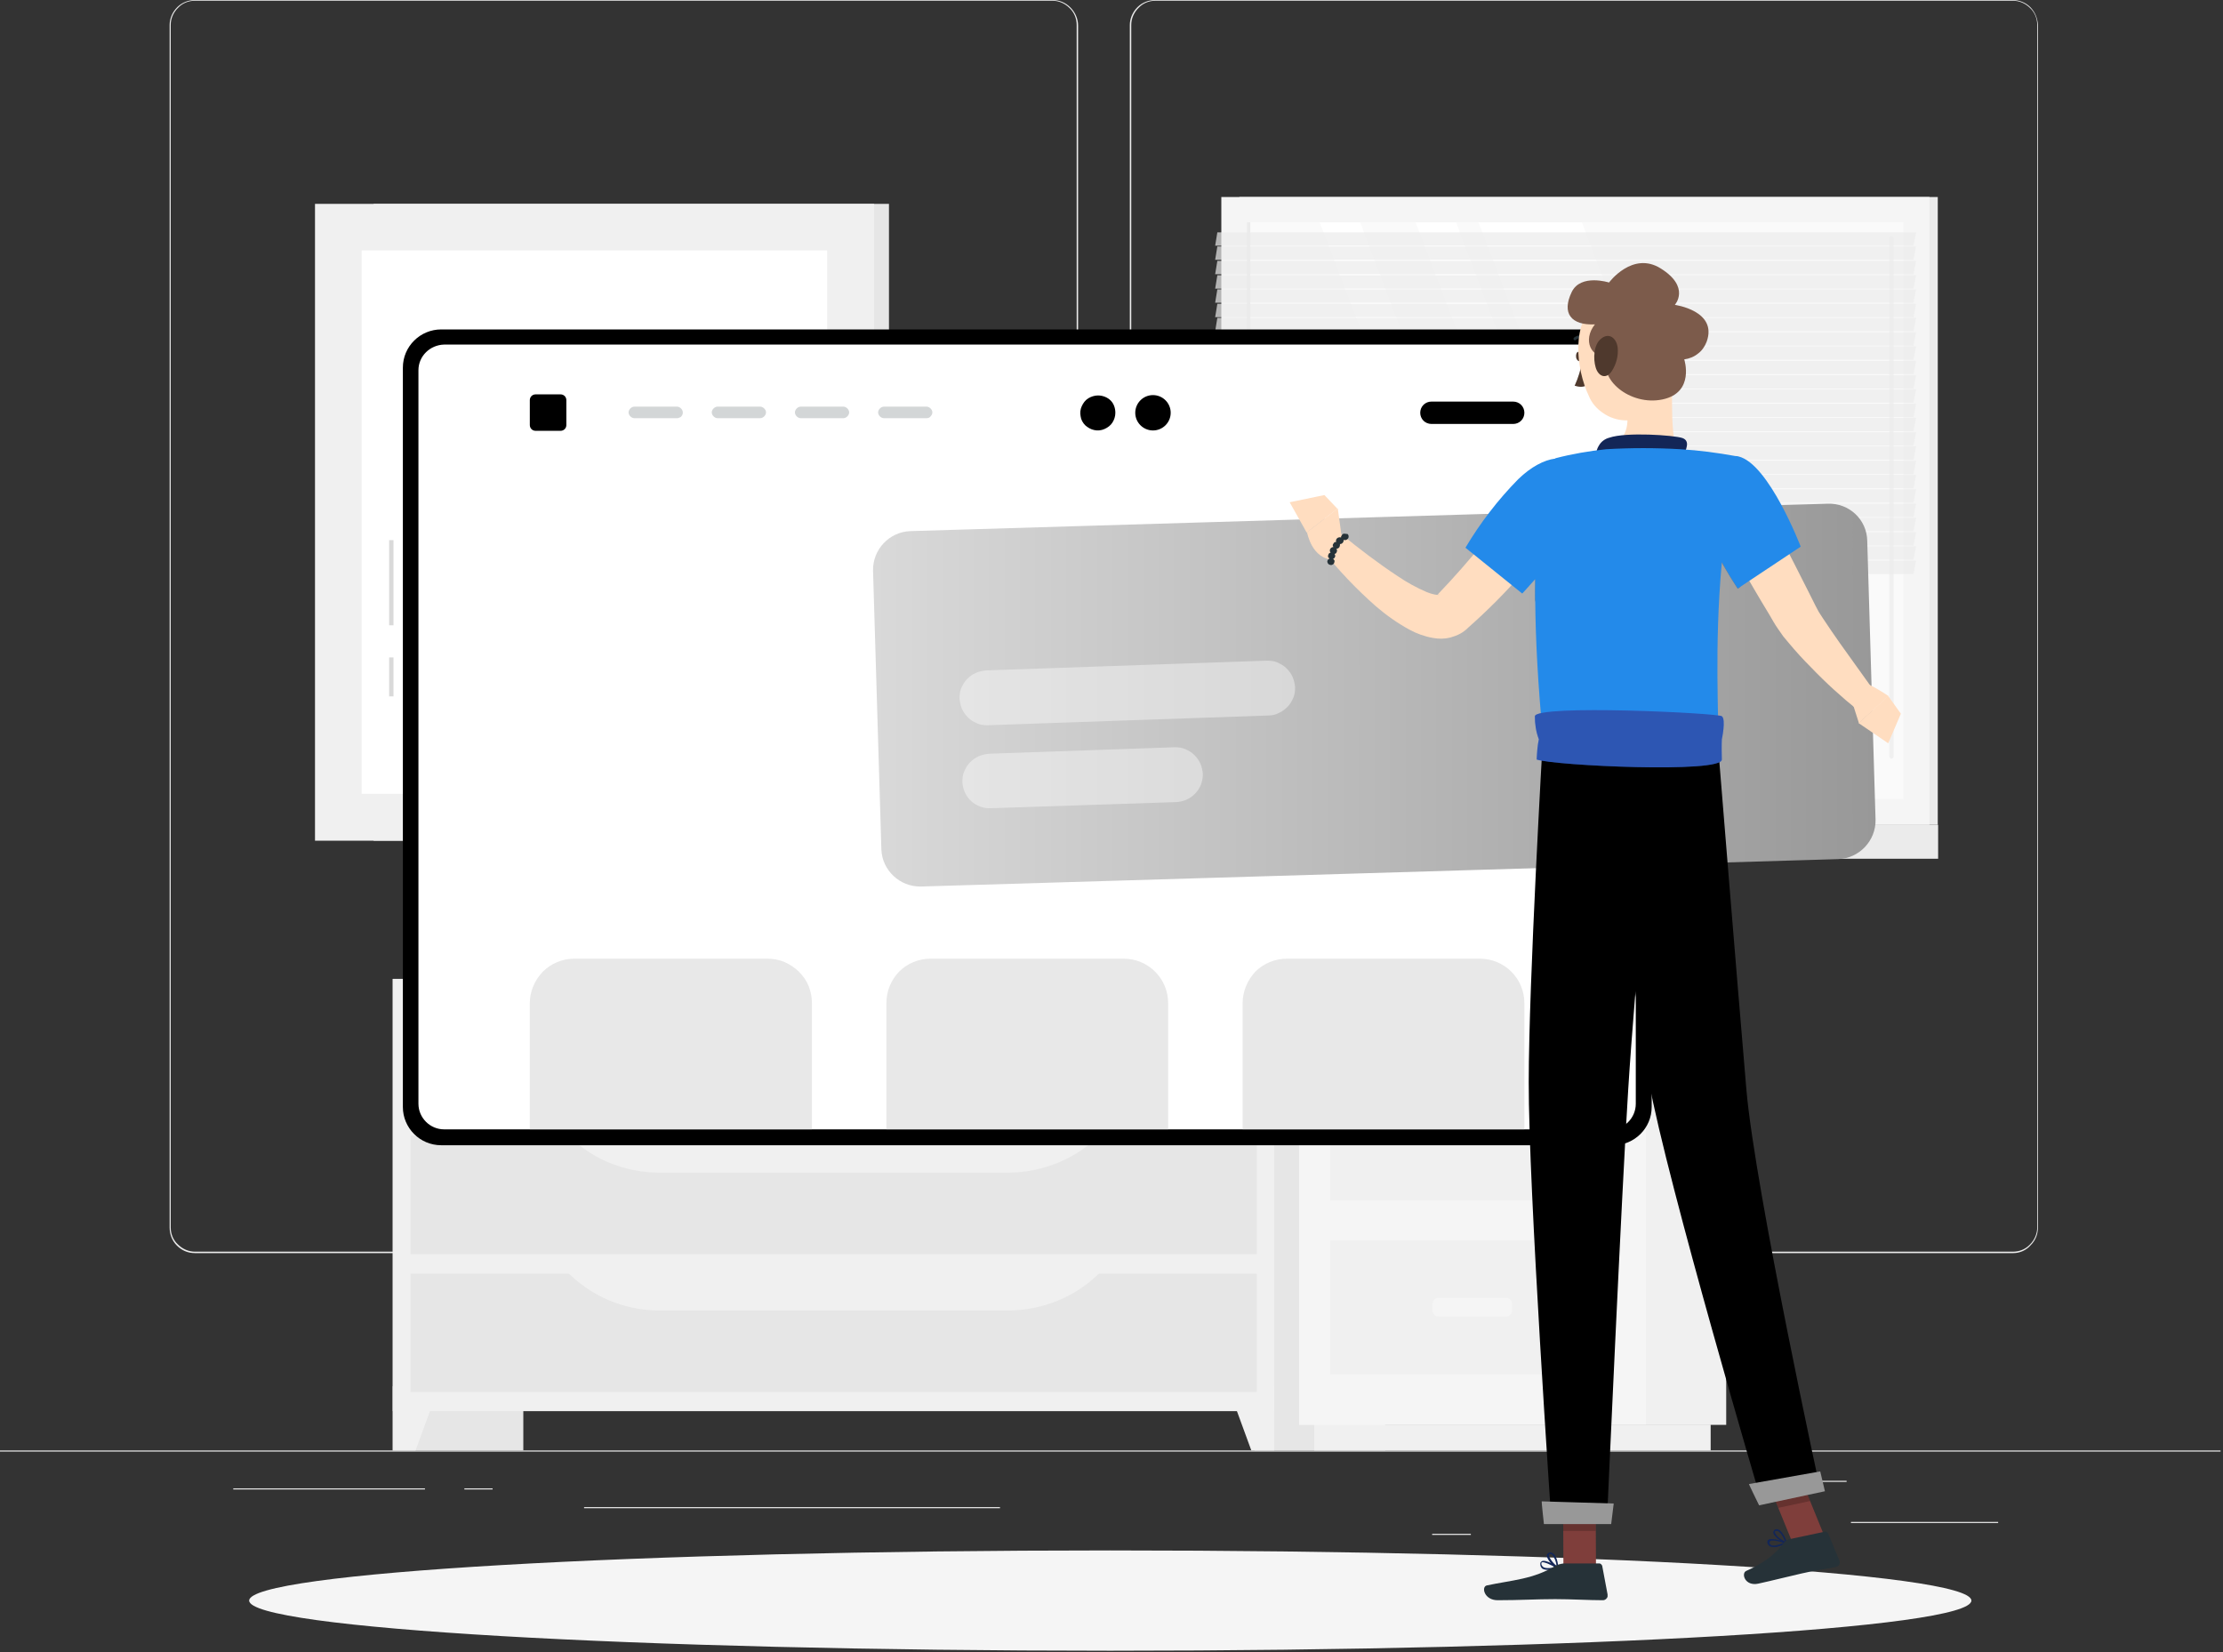 <svg width="639" height="475" viewBox="0 0 639 475" fill="none" xmlns="http://www.w3.org/2000/svg">
<rect x="0" y="0" width="639" height="475" fill="#333333" stroke="none"/>
<path d="M638.304 416.974H0V417.285H638.304V416.974Z" fill="#EBEBEB"/>
<path d="M574.366 437.511H532.055V437.822H574.366V437.511Z" fill="#EBEBEB"/>
<path d="M422.795 440.934H411.672V441.245H422.795V440.934Z" fill="#EBEBEB"/>
<path d="M530.808 425.687H506.273V425.998H530.808V425.687Z" fill="#EBEBEB"/>
<path d="M122.153 427.865H67.055V428.176H122.153V427.865Z" fill="#EBEBEB"/>
<path d="M141.593 427.865H133.484V428.176H141.593V427.865Z" fill="#EBEBEB"/>
<path d="M287.443 433.258H167.891V433.569H287.443V433.258Z" fill="#EBEBEB"/>
<path d="M302.52 360.236H56.035C54.06 360.236 52.292 359.51 50.837 358.058C49.486 356.71 48.758 354.843 48.758 352.872V7.157C48.758 5.29 49.59 3.423 50.941 2.075C52.292 0.726 54.164 0 56.035 0H302.52C304.495 0 306.263 0.726 307.718 2.178C309.069 3.527 309.901 5.394 309.901 7.364V353.079C309.901 355.05 309.173 356.813 307.718 358.265C306.367 359.406 304.495 360.236 302.52 360.236ZM56.035 0.207C54.164 0.207 52.396 0.934 51.149 2.282C49.797 3.63 49.07 5.394 49.07 7.157V352.872C49.07 354.739 49.797 356.502 51.149 357.747C52.5 359.095 54.268 359.821 56.035 359.821H302.52C304.391 359.821 306.159 359.095 307.406 357.747C308.758 356.398 309.485 354.635 309.485 352.872V7.157C309.485 5.29 308.758 3.527 307.406 2.282C306.055 0.934 304.287 0.207 302.52 0.207H56.035Z" fill="#EBEBEB"/>
<path d="M578.736 360.236H332.147C330.171 360.236 328.404 359.51 326.949 358.058C325.597 356.71 324.766 354.843 324.766 352.872V7.157C324.766 5.29 325.597 3.423 326.949 2.075C328.3 0.726 330.171 0 332.043 0H578.528C580.399 0 582.27 0.726 583.622 2.075C584.973 3.423 585.701 5.29 585.805 7.157V352.872C585.805 354.843 585.077 356.606 583.726 357.954C582.478 359.406 580.607 360.236 578.736 360.236ZM332.147 0.207C330.275 0.207 328.508 0.934 327.261 2.282C325.909 3.63 325.181 5.394 325.181 7.157V352.872C325.181 354.739 325.909 356.502 327.261 357.747C328.612 359.095 330.379 359.821 332.147 359.821H578.632C580.503 359.821 582.27 359.095 583.518 357.747C584.869 356.398 585.597 354.635 585.597 352.872V7.157C585.597 5.29 584.869 3.527 583.518 2.282C582.166 0.934 580.399 0.207 578.632 0.207H332.147Z" fill="#EBEBEB"/>
<path d="M112.898 416.974H150.427V281.406H112.898V416.974Z" fill="#E6E6E6"/>
<path d="M119.448 416.974H112.898V398.51H126.205L119.448 416.974Z" fill="#F0F0F0"/>
<path d="M360.523 416.974H398.156V281.406H360.627V416.974H360.523Z" fill="#E6E6E6"/>
<path d="M112.898 405.668H366.245V281.406H112.898V405.668Z" fill="#F0F0F0"/>
<path d="M117.992 321.028H361.255V286.903H117.992V321.028Z" fill="#E6E6E6"/>
<path d="M189.516 297.483H289.732C294.826 297.483 299.816 296.446 304.494 294.475C309.172 292.504 313.33 289.6 316.865 285.866H162.383C165.917 289.496 170.076 292.504 174.754 294.475C179.432 296.446 184.422 297.483 189.516 297.483Z" fill="#F0F0F0"/>
<path d="M359.695 416.974H366.244V398.51H352.938L359.695 416.974Z" fill="#F0F0F0"/>
<path d="M117.992 360.548H361.255V326.422H117.992V360.548Z" fill="#E6E6E6"/>
<path d="M189.516 337.106H289.732C294.826 337.106 299.816 336.068 304.494 334.098C309.172 332.127 313.33 329.222 316.865 325.488H162.383C165.917 329.119 170.076 332.127 174.754 334.098C179.432 336.068 184.422 337.106 189.516 337.106Z" fill="#F0F0F0"/>
<path d="M117.992 400.17H361.255V366.149H117.992V400.17Z" fill="#E6E6E6"/>
<path d="M189.521 376.728H289.737C294.831 376.728 299.821 375.691 304.499 373.72C309.177 371.749 313.336 368.845 316.87 365.111H162.492C166.027 368.741 170.185 371.749 174.863 373.72C179.437 375.691 184.427 376.728 189.521 376.728Z" fill="#F0F0F0"/>
<path d="M107.391 241.679H255.531V58.605H107.391V241.679Z" fill="#E6E6E6"/>
<path d="M90.547 241.679H251.266V58.605H90.547V241.679Z" fill="#F0F0F0"/>
<path d="M237.755 228.195V71.985H103.961V228.195H237.755Z" fill="white"/>
<path d="M356.266 237.115H557.009V56.634H356.266V237.115Z" fill="#EBEBEB"/>
<path d="M351.07 237.115H554.621V56.634H351.07V237.115Z" fill="#F5F5F5"/>
<path d="M371.859 246.865H557.113V237.115H371.859V246.865Z" fill="#EBEBEB"/>
<path d="M343.273 246.865H517.715V237.115H343.273V246.865Z" fill="#F0F0F0"/>
<path d="M547.13 229.75V63.895H358.445V229.647H547.13V229.75Z" fill="#FAFAFA"/>
<path d="M517.715 229.75L454.716 63.895H424.984L488.087 229.647H517.715V229.75Z" fill="white"/>
<path d="M543.598 218.133C543.806 218.133 543.91 218.03 544.118 217.926C544.222 217.822 544.326 217.615 544.326 217.407V68.873C544.326 68.77 544.326 68.666 544.326 68.562C544.326 68.458 544.222 68.355 544.222 68.251C544.118 68.147 544.118 68.147 544.014 68.043C543.91 68.043 543.806 67.94 543.702 67.94C543.598 67.94 543.494 67.94 543.39 68.043C543.286 68.043 543.182 68.147 543.182 68.251C543.078 68.355 543.078 68.458 543.078 68.562C543.078 68.666 543.078 68.77 543.078 68.873V217.407C543.078 217.615 543.182 217.718 543.286 217.822C543.286 218.03 543.494 218.133 543.598 218.133Z" fill="#F0F0F0"/>
<path d="M481.541 229.75L418.542 63.895H406.898L469.897 229.647H481.541V229.75Z" fill="white"/>
<path d="M454.09 229.75L390.987 63.895H379.344L442.446 229.647H454.09V229.75Z" fill="white"/>
<path d="M359.381 229.75V63.895H358.445V229.647H359.381V229.75Z" fill="#EBEBEB"/>
<g opacity="0.7">
<path d="M349.297 70.636H550.04L550.768 66.799H349.921L349.297 70.636Z" fill="#EBEBEB"/>
<path d="M349.297 74.682H550.04L550.768 70.844H349.921L349.297 74.682Z" fill="#EBEBEB"/>
<path d="M349.297 78.831H550.04L550.768 74.993H349.921L349.297 78.831Z" fill="#EBEBEB"/>
<path d="M349.297 82.98H550.04L550.768 79.142H349.921L349.297 82.98Z" fill="#EBEBEB"/>
<path d="M349.297 87.025H550.04L550.768 83.187H349.921L349.297 87.025Z" fill="#EBEBEB"/>
<path d="M349.297 91.174H550.04L550.768 87.336H349.921L349.297 91.174Z" fill="#EBEBEB"/>
<path d="M349.297 95.219H550.04L550.768 91.381H349.921L349.297 95.219Z" fill="#EBEBEB"/>
<path d="M349.297 99.368H550.04L550.768 95.53H349.921L349.297 99.368Z" fill="#EBEBEB"/>
<path d="M349.297 103.413H550.04L550.768 99.576H349.921L349.297 103.413Z" fill="#EBEBEB"/>
<path d="M349.297 107.562H550.04L550.768 103.725H349.921L349.297 107.562Z" fill="#EBEBEB"/>
<path d="M349.297 111.712H550.04L550.768 107.874H349.921L349.297 111.712Z" fill="#EBEBEB"/>
<path d="M349.297 115.757H550.04L550.768 111.919H349.921L349.297 115.757Z" fill="#EBEBEB"/>
<path d="M349.297 119.906H550.04L550.768 116.068H349.921L349.297 119.906Z" fill="#EBEBEB"/>
<path d="M349.297 123.951H550.04L550.768 120.113H349.921L349.297 123.951Z" fill="#EBEBEB"/>
<path d="M349.297 128.1H550.04L550.768 124.262H349.921L349.297 128.1Z" fill="#EBEBEB"/>
<path d="M349.297 132.145H550.04L550.768 128.307H349.921L349.297 132.145Z" fill="#EBEBEB"/>
<path d="M349.297 136.294H550.04L550.768 132.456H349.921L349.297 136.294Z" fill="#EBEBEB"/>
<path d="M349.297 140.34H550.04L550.768 136.502H349.921L349.297 140.34Z" fill="#EBEBEB"/>
<path d="M349.297 144.489H550.04L550.768 140.651H349.921L349.297 144.489Z" fill="#EBEBEB"/>
<path d="M349.297 148.637H550.04L550.768 144.8H349.921L349.297 148.637Z" fill="#EBEBEB"/>
<path d="M349.297 152.683H550.04L550.768 148.845H349.921L349.297 152.683Z" fill="#EBEBEB"/>
<path d="M349.297 156.832H550.04L550.768 152.994H349.921L349.297 156.832Z" fill="#EBEBEB"/>
<path d="M349.297 160.877H550.04L550.768 157.039H349.921L349.297 160.877Z" fill="#EBEBEB"/>
<path d="M349.297 165.026H550.04L550.768 161.188H349.921L349.297 165.026Z" fill="#EBEBEB"/>
</g>
<path d="M313.642 261.49C313.642 272.485 299.191 281.405 281.415 281.405C263.638 281.405 249.188 272.485 249.188 261.49H313.642Z" fill="#EBEBEB"/>
<path d="M228.816 261.49C228.816 272.485 214.366 281.405 196.589 281.405C178.812 281.405 164.258 272.485 164.258 261.49H228.816Z" fill="#EBEBEB"/>
<path d="M473.117 409.609H496.196V292.193H473.117V409.609Z" fill="#F0F0F0"/>
<path d="M377.789 416.974H491.727V409.505H377.789V416.974Z" fill="#F0F0F0"/>
<path d="M473.118 292.193H373.422V409.609H473.118V292.193Z" fill="#F5F5F5"/>
<path d="M463.967 306.611H382.359V345.092H463.967V306.611Z" fill="#F0F0F0"/>
<path d="M463.967 356.606H382.359V395.088H463.967V356.606Z" fill="#F0F0F0"/>
<path d="M413.541 328.496H432.877C433.813 328.496 434.644 327.77 434.644 326.733V324.866C434.644 323.933 433.917 323.103 432.877 323.103H413.541C412.605 323.103 411.773 323.829 411.773 324.866V326.733C411.773 327.77 412.605 328.496 413.541 328.496Z" fill="#F5F5F5"/>
<path d="M413.541 378.492H432.877C433.813 378.492 434.644 377.766 434.644 376.729V374.861C434.644 373.928 433.917 373.098 432.877 373.098H413.541C412.605 373.098 411.773 373.824 411.773 374.861V376.729C411.773 377.766 412.605 378.492 413.541 378.492Z" fill="#F5F5F5"/>
<path d="M319.15 474.541C455.855 474.541 566.674 468.11 566.674 460.123C566.674 452.136 455.855 445.706 319.15 445.706C182.445 445.706 71.625 452.136 71.625 460.123C71.625 468.11 182.445 474.541 319.15 474.541Z" fill="#F5F5F5"/>
<path d="M113.107 155.276H111.859V179.755H113.107V155.276Z" fill="#D9D9D9"/>
<path d="M113.107 188.987H111.859V200.189H113.107V188.987Z" fill="#D9D9D9"/>
<path d="M463.753 94.701H126.824C120.795 94.701 115.805 99.576 115.805 105.696V318.228C115.805 324.244 120.691 329.223 126.824 329.223H463.753C469.783 329.223 474.773 324.348 474.773 318.228V105.592C474.773 99.576 469.783 94.701 463.753 94.701Z" fill="black"/>
<path d="M120.281 106.422V317.294C120.281 321.339 123.608 324.659 127.662 324.659H462.928C466.982 324.659 470.205 321.339 470.205 317.294V106.422C470.205 102.376 466.878 99.057 462.928 99.057H127.662C123.608 99.161 120.281 102.376 120.281 106.422Z" fill="white"/>
<path opacity="0.6" d="M254.797 288.355V324.658H335.78V288.355C335.78 284.932 334.429 281.716 332.038 279.331C329.647 276.945 326.424 275.597 322.994 275.597H267.48C264.049 275.597 260.826 276.945 258.435 279.331C256.044 281.82 254.797 285.036 254.797 288.355Z" fill="#D9D9D9"/>
<path opacity="0.6" d="M357.195 288.355V324.658H438.179V288.355C438.179 284.932 436.827 281.716 434.436 279.331C432.045 276.945 428.823 275.597 425.392 275.597H369.878C366.552 275.597 363.225 276.945 360.834 279.331C358.547 281.82 357.195 285.036 357.195 288.355Z" fill="#D9D9D9"/>
<path opacity="0.6" d="M152.297 288.355V324.658H233.384V288.355C233.384 286.695 233.072 285.036 232.449 283.48C231.825 281.924 230.889 280.575 229.642 279.331C228.498 278.19 227.043 277.256 225.484 276.53C223.924 275.908 222.261 275.597 220.597 275.597H165.084C161.653 275.597 158.43 276.945 156.039 279.331C153.648 281.82 152.297 285.036 152.297 288.355Z" fill="#D9D9D9"/>
<path d="M411.465 121.877H434.959C435.791 121.877 436.623 121.566 437.247 120.943C437.87 120.321 438.182 119.491 438.182 118.661C438.182 117.831 437.87 117.002 437.247 116.379C436.623 115.757 435.791 115.446 434.959 115.446H411.465C410.633 115.446 409.802 115.757 409.178 116.379C408.554 117.002 408.242 117.831 408.242 118.661C408.242 119.491 408.554 120.321 409.178 120.943C409.698 121.462 410.529 121.877 411.465 121.877Z" fill="black"/>
<path d="M331.422 123.744C334.229 123.744 336.516 121.462 336.516 118.661C336.516 115.861 334.229 113.579 331.422 113.579C328.615 113.579 326.328 115.861 326.328 118.661C326.328 121.462 328.615 123.744 331.422 123.744Z" fill="black"/>
<path d="M320.607 118.661C320.607 119.698 320.296 120.632 319.776 121.462C319.256 122.291 318.424 122.914 317.489 123.329C316.553 123.744 315.513 123.847 314.578 123.64C313.538 123.432 312.707 122.914 311.979 122.291C311.251 121.565 310.731 120.632 310.627 119.698C310.419 118.661 310.523 117.728 310.939 116.794C311.355 115.86 311.979 115.031 312.811 114.512C313.642 113.993 314.682 113.682 315.617 113.682C316.969 113.682 318.32 114.201 319.256 115.134C320.088 115.964 320.607 117.209 320.607 118.661Z" fill="black"/>
<path d="M161.133 113.371H153.96C153.025 113.371 152.297 114.097 152.297 115.031V122.188C152.297 123.121 153.025 123.847 153.96 123.847H161.133C162.069 123.847 162.797 123.121 162.797 122.188V115.031C162.797 114.097 162.069 113.371 161.133 113.371Z" fill="black"/>
<path opacity="0.2" d="M194.61 120.217H182.343C181.927 120.217 181.511 120.009 181.199 119.698C180.888 119.387 180.68 118.972 180.68 118.557C180.68 118.142 180.888 117.728 181.199 117.416C181.511 117.105 181.927 116.898 182.343 116.898H194.61C195.026 116.898 195.442 117.105 195.754 117.416C196.066 117.728 196.273 118.142 196.273 118.557C196.273 118.765 196.273 118.972 196.169 119.18C196.066 119.387 195.962 119.595 195.858 119.698C195.754 119.802 195.546 120.009 195.338 120.009C195.026 120.217 194.818 120.217 194.61 120.217Z" fill="#263238"/>
<path opacity="0.2" d="M218.524 120.217H206.257C205.841 120.217 205.425 120.009 205.114 119.698C204.802 119.387 204.594 118.972 204.594 118.557C204.594 118.142 204.802 117.728 205.114 117.416C205.425 117.105 205.841 116.898 206.257 116.898H218.524C218.94 116.898 219.356 117.105 219.668 117.416C219.98 117.728 220.187 118.142 220.187 118.557C220.187 118.972 219.98 119.387 219.668 119.698C219.356 120.009 218.94 120.217 218.524 120.217Z" fill="#263238"/>
<path opacity="0.2" d="M242.43 120.217H230.163C229.747 120.217 229.332 120.009 229.02 119.698C228.708 119.387 228.5 118.972 228.5 118.557C228.5 118.142 228.708 117.728 229.02 117.416C229.332 117.105 229.747 116.898 230.163 116.898H242.43C242.846 116.898 243.262 117.105 243.574 117.416C243.886 117.728 244.094 118.142 244.094 118.557C244.094 118.972 243.886 119.387 243.574 119.698C243.262 120.009 242.846 120.217 242.43 120.217Z" fill="#263238"/>
<path opacity="0.2" d="M266.344 120.217H254.077C253.662 120.217 253.246 120.009 252.934 119.698C252.622 119.387 252.414 118.972 252.414 118.557C252.414 118.142 252.622 117.728 252.934 117.416C253.246 117.105 253.662 116.898 254.077 116.898H266.344C266.76 116.898 267.176 117.105 267.488 117.416C267.8 117.728 268.008 118.142 268.008 118.557C268.008 118.972 267.8 119.387 267.488 119.698C267.28 120.009 266.864 120.217 266.344 120.217Z" fill="#263238"/>
<path d="M525.405 144.8L261.662 152.683C255.633 152.89 250.851 157.973 250.955 163.989L253.346 244.168C253.554 250.184 258.648 254.956 264.677 254.852L528.419 246.969C534.449 246.761 539.231 241.679 539.127 235.663L536.736 155.483C536.632 149.364 531.538 144.592 525.405 144.8Z" fill="url(#paint0_linear_6360_4363)"/>
<path opacity="0.4" d="M364.585 205.686L283.913 208.487C282.874 208.487 281.834 208.383 280.899 207.968C279.963 207.553 279.027 207.035 278.3 206.309C277.572 205.582 276.948 204.753 276.532 203.819C276.117 202.886 275.909 201.848 275.805 200.811C275.805 199.774 275.909 198.737 276.324 197.803C276.74 196.87 277.26 195.936 277.988 195.21C278.716 194.484 279.547 193.862 280.483 193.447C281.418 193.032 282.458 192.824 283.498 192.721L364.169 189.92C365.209 189.92 366.248 190.024 367.184 190.439C368.12 190.854 369.055 191.372 369.783 192.098C370.511 192.824 371.134 193.654 371.55 194.588C371.966 195.521 372.174 196.558 372.278 197.596C372.278 198.633 372.174 199.67 371.758 200.604C371.342 201.537 370.823 202.471 370.095 203.197C369.367 203.923 368.536 204.545 367.6 204.96C366.664 205.479 365.625 205.686 364.585 205.686Z" fill="white"/>
<path opacity="0.4" d="M338.072 230.58L284.742 232.343C282.662 232.447 280.583 231.617 279.128 230.269C277.568 228.817 276.737 226.846 276.633 224.772C276.633 223.734 276.737 222.697 277.153 221.764C277.568 220.83 278.088 219.896 278.816 219.17C279.544 218.444 280.375 217.822 281.311 217.407C282.247 216.992 283.286 216.785 284.326 216.681L337.656 214.814C338.696 214.814 339.736 214.918 340.671 215.333C341.607 215.747 342.542 216.266 343.27 216.992C343.998 217.718 344.622 218.548 345.037 219.482C345.453 220.415 345.661 221.452 345.765 222.49C345.765 224.564 345.037 226.639 343.582 228.091C342.127 229.647 340.151 230.476 338.072 230.58Z" fill="white"/>
<path d="M532.055 200.708L534.342 207.865L542.866 200.085C541.099 198.944 539.332 197.803 537.357 196.87C536.629 196.559 535.901 196.455 535.173 196.662C534.446 196.87 533.822 197.388 533.406 198.114L532.055 200.708Z" fill="#FFDDC0"/>
<path d="M542.767 213.673L546.405 205.168L542.767 200.085L534.242 207.864L542.767 213.673Z" fill="#FFDDC0"/>
<path d="M451.181 148.223C446.815 154.031 442.344 159.529 437.458 164.922C432.676 170.42 427.478 175.606 421.969 180.481L421.657 180.792L421.033 181.311C420.617 181.622 420.201 181.933 419.785 182.141C418.85 182.659 417.914 182.971 416.875 183.282C415.211 183.697 413.548 183.697 411.885 183.385C409.494 182.971 407.206 182.141 405.127 181C401.697 179.133 398.474 176.851 395.459 174.258C389.949 169.383 384.855 164.093 380.281 158.284L385.375 153.409C390.677 157.765 396.291 162.018 401.801 165.649C404.4 167.412 407.206 168.968 410.117 170.212C411.157 170.627 412.196 170.938 413.34 171.042C413.652 171.042 413.86 170.939 413.652 170.939C413.548 170.939 413.34 170.938 413.236 171.042C413.132 171.042 413.028 171.146 413.028 171.146L412.924 171.25L413.132 171.042C415.419 168.657 417.706 166.167 419.993 163.574C422.28 160.981 424.464 158.388 426.647 155.691C431.013 150.401 435.483 144.904 439.641 139.51L451.181 148.223Z" fill="#FFDDC0"/>
<path d="M380.699 142.31L370.719 144.385L375.605 153.098L384.441 146.252L380.699 142.31Z" fill="#FFDDC0"/>
<path d="M385.787 155.172L384.54 146.148L375.703 152.994C375.703 152.994 377.055 160.877 383.396 160.877L385.787 155.172Z" fill="#FFDDC0"/>
<path d="M386.417 153.409C386.209 153.409 385.898 153.513 385.794 153.72C385.69 153.928 385.482 154.135 385.482 154.343C385.482 154.446 385.482 154.446 385.482 154.55C385.378 154.446 385.17 154.446 385.066 154.446C384.858 154.446 384.546 154.55 384.338 154.757C384.13 154.965 384.026 155.172 384.026 155.484C384.026 155.587 384.026 155.691 384.13 155.795H384.026C383.818 155.795 383.506 155.898 383.402 156.106C383.299 156.313 383.091 156.521 383.091 156.728C383.091 156.936 383.195 157.143 383.299 157.247C383.091 157.247 382.779 157.351 382.571 157.558C382.363 157.765 382.259 157.973 382.259 158.284C382.259 158.492 382.363 158.699 382.467 158.906C382.259 158.906 382.051 159.01 381.947 159.218C381.843 159.425 381.739 159.633 381.739 159.84C381.739 159.944 381.739 160.151 381.843 160.255C381.947 160.359 382.051 160.462 382.155 160.566C381.947 160.67 381.843 160.774 381.739 160.877C381.635 161.085 381.531 161.188 381.531 161.396C381.531 161.5 381.531 161.603 381.635 161.811C381.635 161.914 381.739 162.018 381.843 162.122C381.947 162.226 382.051 162.329 382.155 162.329C382.259 162.329 382.363 162.433 382.571 162.433C382.779 162.433 382.779 162.433 382.987 162.329C383.091 162.329 383.195 162.226 383.299 162.122C383.403 162.018 383.506 161.914 383.506 161.811C383.506 161.707 383.61 161.603 383.61 161.396C383.61 161.292 383.61 161.085 383.506 160.981C383.402 160.877 383.299 160.774 383.195 160.67C383.403 160.566 383.506 160.462 383.61 160.359C383.714 160.151 383.818 160.047 383.818 159.84C383.818 159.633 383.714 159.425 383.61 159.218C383.818 159.218 384.026 159.114 384.13 158.906C384.234 158.699 384.338 158.492 384.338 158.284C384.338 158.077 384.234 157.869 384.13 157.766C384.234 157.766 384.338 157.766 384.546 157.662C384.65 157.662 384.754 157.558 384.858 157.454C384.962 157.351 385.066 157.247 385.066 157.143C385.066 157.039 385.17 156.936 385.17 156.728C385.17 156.625 385.17 156.521 385.17 156.417C385.378 156.417 385.69 156.313 385.898 156.106C386.105 155.898 386.209 155.691 386.209 155.38C386.209 155.276 386.209 155.276 386.209 155.172C386.313 155.276 386.521 155.276 386.625 155.276C386.833 155.276 387.145 155.172 387.353 154.965C387.561 154.757 387.665 154.55 387.665 154.239C387.665 153.928 387.561 153.72 387.353 153.513C386.937 153.513 386.625 153.409 386.417 153.409Z" fill="#263238"/>
<path d="M503.162 138.473C506.177 143.762 508.984 149.052 511.791 154.342C514.598 159.736 517.301 165.026 520.004 170.42L521.043 172.494L521.875 174.154L522.811 175.917L523.954 177.681C525.514 180.066 527.177 182.452 528.84 184.838L539.236 199.359L534.142 204.234C529.36 200.396 524.786 196.247 520.524 191.787C518.34 189.609 516.261 187.327 514.182 184.838L512.623 182.97L511.167 180.896C510.648 180.17 510.128 179.34 509.712 178.614L508.568 176.643C505.45 171.561 502.435 166.271 499.42 161.085C496.405 155.898 493.494 150.608 490.688 145.215L503.162 138.473Z" fill="#FFDDC0"/>
<path d="M454.817 102.273C455.025 102.999 454.713 103.725 454.193 103.828C453.673 103.932 453.153 103.414 453.049 102.687C452.945 101.961 453.153 101.235 453.673 101.132C454.089 101.028 454.713 101.547 454.817 102.273Z" fill="#4F392D"/>
<path d="M454.816 103.725C454.4 106.214 453.672 108.6 452.633 110.882C453.257 111.089 453.88 111.193 454.504 111.193C455.128 111.193 455.752 110.985 456.271 110.674L454.816 103.725Z" fill="#4F392D"/>
<path d="M452.84 97.813C452.736 97.813 452.736 97.813 452.632 97.813C452.528 97.813 452.528 97.709 452.424 97.709C452.424 97.709 452.32 97.605 452.32 97.501C452.32 97.398 452.32 97.398 452.32 97.294C452.32 97.19 452.32 97.19 452.424 97.087L452.528 96.983C453.152 96.568 453.776 96.361 454.503 96.361C455.231 96.257 455.855 96.464 456.583 96.672C456.687 96.672 456.791 96.775 456.791 96.879C456.791 96.983 456.791 97.087 456.791 97.19C456.791 97.294 456.687 97.294 456.687 97.294L456.583 97.398C456.479 97.398 456.479 97.398 456.375 97.398C456.271 97.398 456.271 97.398 456.167 97.398C455.647 97.19 455.127 97.087 454.607 97.087C454.088 97.087 453.568 97.294 453.048 97.605C453.048 97.813 452.944 97.813 452.84 97.813Z" fill="#263238"/>
<path d="M480.283 104.658C481.115 113.268 479.868 121.566 481.843 129.034C481.843 129.034 479.66 135.983 466.977 135.983C452.942 135.983 460.635 129.034 460.635 129.034C468.328 127.167 468.432 121.566 467.289 116.276L480.283 104.658Z" fill="#FFDDC0"/>
<path d="M483.614 131.419C484.758 129.241 485.901 126.752 483.614 125.922C481.119 125.092 467.397 124.159 462.615 125.818C461.367 126.129 460.224 126.959 459.6 128.1C458.872 129.241 458.664 130.59 458.976 131.834L483.614 131.419Z" fill="#132657"/>
<path d="M510.845 444.668C511.677 444.461 512.613 444.15 513.444 443.735L513.548 443.631V443.527C513.548 443.527 513.548 443.424 513.444 443.424L513.34 443.32C512.924 443.216 509.286 441.868 508.246 442.698C508.142 442.801 508.038 442.905 508.038 443.009C508.038 443.112 507.934 443.32 508.038 443.424C508.038 443.631 508.142 443.942 508.246 444.046C508.35 444.253 508.558 444.357 508.766 444.565C509.494 444.772 510.221 444.876 510.845 444.668ZM512.717 443.527C511.053 444.253 509.806 444.461 509.078 444.15C508.974 444.046 508.766 443.942 508.766 443.839C508.662 443.735 508.662 443.527 508.662 443.424C508.662 443.216 508.662 443.112 508.766 443.112C509.182 442.594 511.261 443.009 512.717 443.527Z" fill="#132657"/>
<path d="M513.453 443.735L513.557 443.631L513.661 443.527V443.424C513.661 443.32 512.726 440.519 511.374 439.793C511.166 439.69 511.062 439.69 510.854 439.586C510.647 439.586 510.439 439.586 510.335 439.69C510.127 439.69 510.023 439.793 509.919 440.001C509.815 440.105 509.711 440.312 509.711 440.519C509.711 441.66 512.31 443.424 513.349 443.735H513.453ZM510.543 440.105C510.751 440.105 510.958 440.105 511.166 440.208C512.102 440.934 512.726 441.972 513.038 443.113C511.79 442.594 510.231 441.142 510.231 440.519C510.127 440.416 510.127 440.208 510.543 440.105Z" fill="#132657"/>
<path d="M445.149 451.307C446.084 451.307 446.916 451.203 447.852 450.892C447.852 450.892 447.956 450.892 447.956 450.788L448.06 450.684V450.58C448.06 450.58 448.06 450.477 447.956 450.477C447.54 450.269 444.317 448.195 443.174 448.817C443.07 448.921 442.966 449.025 442.862 449.128C442.758 449.232 442.758 449.44 442.758 449.543C442.758 449.751 442.758 450.062 442.862 450.269C442.966 450.477 443.07 450.684 443.278 450.892C443.693 451.203 444.421 451.307 445.149 451.307ZM447.124 450.58C445.357 450.892 444.005 450.892 443.486 450.373C443.382 450.269 443.278 450.166 443.174 449.958C443.07 449.854 443.07 449.647 443.07 449.44C443.07 449.232 443.174 449.232 443.174 449.128C443.901 448.921 445.773 449.854 447.124 450.58Z" fill="#132657"/>
<path d="M447.75 450.892H447.854L447.958 450.788V450.684C447.958 450.581 447.75 447.573 446.503 446.639C446.399 446.535 446.191 446.432 445.983 446.328C445.775 446.224 445.567 446.224 445.463 446.328C445.255 446.328 445.151 446.432 444.944 446.535C444.84 446.639 444.736 446.847 444.632 446.95C444.424 448.091 446.503 450.373 447.543 450.892C447.646 450.892 447.75 450.892 447.75 450.892ZM445.671 446.743C445.879 446.743 446.087 446.847 446.191 446.95C446.919 447.884 447.335 449.025 447.439 450.166C446.399 449.336 445.048 447.573 445.255 446.95C445.255 446.847 445.255 446.743 445.567 446.743H445.671Z" fill="#132657"/>
<path d="M458.765 450.581H449.409L449.305 428.902H458.661L458.765 450.581Z" fill="#7F3E3B"/>
<path d="M524.363 441.453L515.215 443.424L506.898 422.99L516.047 421.019L524.363 441.453Z" fill="#7F3E3B"/>
<path d="M514.277 442.49L524.569 440.312C524.777 440.312 524.985 440.312 525.089 440.415C525.297 440.519 525.4 440.623 525.504 440.83L528.727 448.61C528.831 448.817 528.831 449.025 528.831 449.232C528.831 449.439 528.727 449.647 528.623 449.854C528.519 450.062 528.415 450.166 528.207 450.269C527.999 450.373 527.895 450.477 527.688 450.477C524.049 451.203 522.282 451.306 517.812 452.344C515.005 452.966 509.287 454.418 505.44 455.248C501.594 456.078 500.45 452.344 501.906 451.618C508.663 448.61 510.95 445.809 512.925 443.32C513.237 442.905 513.757 442.594 514.277 442.49Z" fill="#263238"/>
<path d="M449.518 449.439H459.705C459.913 449.439 460.121 449.543 460.225 449.647C460.329 449.751 460.433 449.958 460.537 450.062L462.096 458.36C462.096 458.567 462.096 458.775 462.096 458.982C461.993 459.19 461.993 459.397 461.785 459.501C461.681 459.708 461.473 459.812 461.265 459.916C461.057 460.019 460.849 460.019 460.641 460.019C457.003 460.019 451.597 459.708 447.023 459.708C441.617 459.708 436.835 460.019 430.493 460.019C426.647 460.019 425.711 456.182 427.374 455.767C434.755 454.211 440.785 454.003 447.23 450.062C447.854 449.751 448.686 449.543 449.518 449.439Z" fill="#263238"/>
<path opacity="0.2" d="M492.861 146.459L500.346 168.656L499.514 169.279C499.514 169.279 496.084 164.196 492.445 157.35L492.861 146.459Z" fill="black"/>
<path opacity="0.2" d="M441.195 173.013C444.21 167.515 449.72 156.417 448.992 150.09L441.611 158.077C441.299 162.329 441.195 167.308 441.195 173.013Z" fill="black"/>
<path d="M499.523 169.175L517.612 157.143C517.612 157.143 508.463 133.286 499.731 131.212C499.419 131.108 499.211 131.108 498.899 131.108C493.701 130.175 488.399 129.449 482.993 129.137C475.924 128.722 468.751 128.722 461.682 129.137C456.796 129.656 451.91 130.486 447.128 131.73C447.128 131.73 447.128 131.73 447.024 131.834C443.801 132.249 440.059 134.22 436.42 137.747C430.598 143.659 425.504 150.297 421.242 157.454L437.564 170.627C437.564 170.627 439.123 168.968 441.306 166.478C441.306 168.553 441.202 170.731 441.306 173.117C441.41 183.593 442.034 196.558 443.593 212.636H493.805C494.221 207.138 492.662 186.29 494.949 161.603C496.3 164.093 497.859 166.686 499.523 169.175Z" fill="#238AEA"/>
<g opacity="0.2">
<path d="M449.312 428.902V440.104H458.669V428.902H449.312Z" fill="black"/>
<path d="M516.055 421.019L506.906 422.99L511.169 433.466L520.317 431.495L516.055 421.019Z" fill="black"/>
</g>
<path d="M478.939 94.597C480.291 103.829 481.538 109.118 478.003 114.927C476.86 116.794 475.197 118.35 473.325 119.387C471.35 120.424 469.167 120.943 466.984 120.839C464.801 120.736 462.618 120.01 460.85 118.765C458.979 117.52 457.524 115.861 456.692 113.786C453.053 106.11 451.39 92.315 459.499 86.507C461.162 85.158 463.241 84.328 465.321 84.121C467.504 83.81 469.583 84.121 471.662 84.951C473.637 85.78 475.405 87.129 476.652 88.788C477.9 90.448 478.731 92.419 478.939 94.597Z" fill="#FFDDC0"/>
<path d="M462.096 102.376C457.418 103.102 454.819 97.812 458.458 93.249C451.7 93.56 448.79 90.137 451.804 83.913C454.403 78.623 462.512 81.216 462.512 81.216C462.512 81.216 469.269 72.089 477.378 77.171C486.007 82.565 481.432 87.647 481.432 87.647C481.432 87.647 493.803 89.307 490.581 98.227C490.061 99.576 489.229 100.82 488.086 101.65C486.942 102.584 485.591 103.102 484.135 103.31C484.135 103.31 487.254 112.853 477.898 114.823C468.542 116.794 459.185 108.911 462.096 102.376Z" fill="#7C5B4B"/>
<path d="M465.008 99.991C465.216 102.376 464.592 104.658 463.344 106.629C461.681 109.222 459.394 108.185 458.666 105.592C457.939 103.206 458.043 98.953 460.33 97.294C462.513 95.53 464.696 97.19 465.008 99.991Z" fill="#4F392D"/>
<path d="M461.266 212.532C461.266 212.532 469.166 283.998 473.949 310.759C479.25 340.01 506.487 432.221 506.487 432.221L523.329 428.694C523.329 428.694 504.616 342.603 502.017 313.456C499.314 281.924 493.701 212.532 493.701 212.532H461.266Z" fill="black"/>
<path d="M502.745 426.62C502.641 426.62 505.656 432.74 505.656 432.74L524.576 428.695L523.225 422.99L502.745 426.62Z" fill="#989898"/>
<path opacity="0.2" d="M466.979 238.048C479.246 240.434 476.127 286.28 473.736 309.826C470.825 293.23 466.875 261.179 464.172 238.36C465.107 237.945 466.043 237.841 466.979 238.048Z" fill="black"/>
<path d="M443.485 212.532C443.485 212.532 439.431 282.546 439.431 311.071C439.327 340.736 445.98 437.926 445.98 437.926H461.886C461.886 437.926 466.148 342.499 468.019 313.352C469.995 281.509 476.544 212.636 476.544 212.636H443.485V212.532Z" fill="black"/>
<path d="M441.195 205.894C441.195 208.176 441.507 210.354 442.339 212.532C441.923 214.399 441.819 216.37 441.715 218.341C446.809 220.104 495.046 222.386 494.942 218.341C494.838 214.295 494.942 212.532 494.942 212.532C494.942 212.532 496.189 206.827 494.942 205.894C493.694 204.96 441.611 202.471 441.195 205.894Z" fill="#407BFF"/>
<path opacity="0.3" d="M441.195 205.894C441.195 208.176 441.507 210.354 442.339 212.532C441.923 214.399 441.819 216.37 441.715 218.341C446.809 220.104 495.046 222.386 494.942 218.341C494.838 214.295 494.942 212.532 494.942 212.532C494.942 212.532 496.189 206.827 494.942 205.894C493.694 204.96 441.611 202.471 441.195 205.894Z" fill="black"/>
<path d="M443.174 431.599C443.07 431.599 443.798 438.134 443.798 438.134H463.134L463.862 432.221L443.174 431.599Z" fill="#989898"/>
<defs>
<linearGradient id="paint0_linear_6360_4363" x1="251.038" y1="199.796" x2="539.189" y2="199.796" gradientUnits="userSpaceOnUse">
<stop stop-color="#D9D9D9"/>
<stop offset="1" stop-color="#989898"/>
</linearGradient>
</defs>
</svg>
